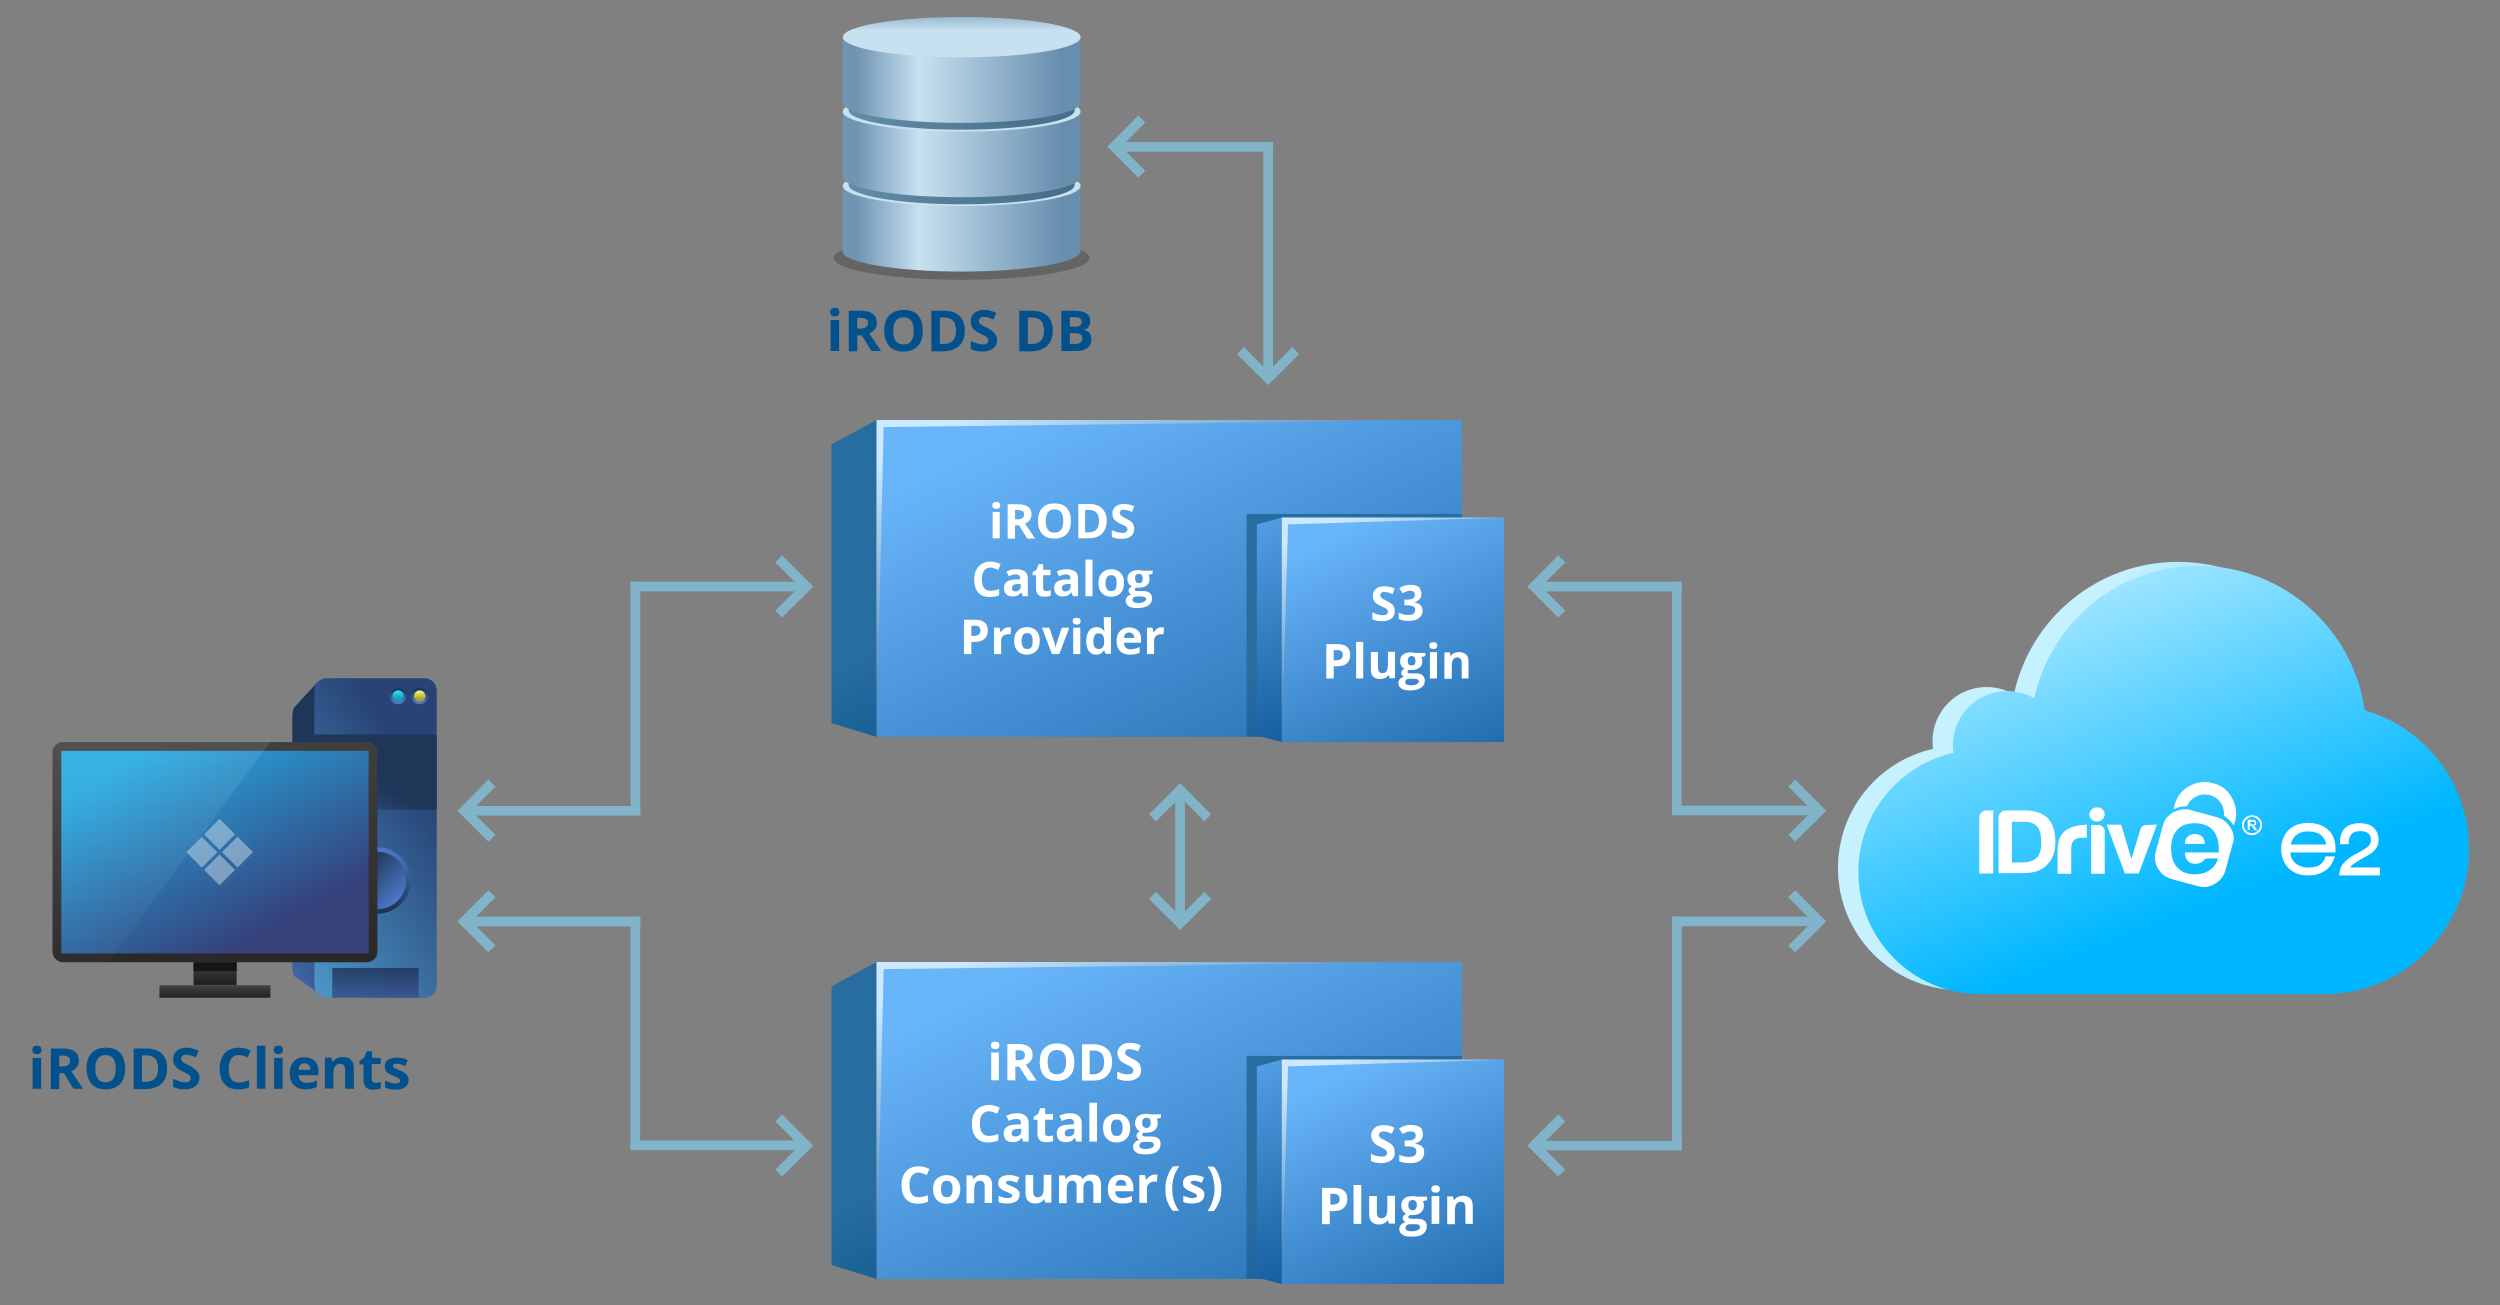<svg xmlns="http://www.w3.org/2000/svg" xmlns:xlink="http://www.w3.org/1999/xlink" width="881" height="460" xmlns:v="https://vecta.io/nano"><rect width="100%" height="100%" fill="#808080" stroke="none"/><ellipse cx="338.9" cy="90.9" rx="45.1" ry="7.7" opacity=".22"/><linearGradient id="A" gradientUnits="userSpaceOnUse" x1="302.027" y1="80.659" x2="374.275" y2="80.659"><stop offset="0" stop-color="#7095b3"/><stop offset=".304" stop-color="#c7e1f0"/><stop offset="1" stop-color="#688eae"/></linearGradient><path d="M296.9 65.5v23.1c0 3.9 18.8 7.1 41.9 7.1s41.9-3.2 41.9-7.1V65.5h-83.8z" fill="url(#A)"/><linearGradient id="B" gradientUnits="userSpaceOnUse" x1="338.859" y1="63.12" x2="338.859" y2="53.143"><stop offset="0" stop-color="#c7e1f0"/><stop offset="1" stop-color="#688eae"/></linearGradient><ellipse cx="338.9" cy="65.5" rx="41.9" ry="7.1" fill="url(#B)"/><linearGradient id="C" gradientUnits="userSpaceOnUse" x1="303.924" y1="57.619" x2="372.45" y2="57.619"><stop offset="0" stop-color="#638aa5"/><stop offset="1" stop-color="#476f89"/></linearGradient><path d="M299.1 43.3v21.9c0 3.7 17.8 6.8 39.8 6.8s39.8-3 39.8-6.8V43.3h-79.6z" fill="url(#C)"/><linearGradient id="D" gradientUnits="userSpaceOnUse" x1="302.027" y1="54.401" x2="374.275" y2="54.401"><stop offset="0" stop-color="#7095b3"/><stop offset=".304" stop-color="#c7e1f0"/><stop offset="1" stop-color="#688eae"/></linearGradient><path d="M296.9 39.3v23.1c0 3.9 18.8 7.1 41.9 7.1s41.9-3.2 41.9-7.1V39.3h-83.8z" fill="url(#D)"/><linearGradient id="E" gradientUnits="userSpaceOnUse" x1="338.859" y1="36.862" x2="338.859" y2="26.885"><stop offset="0" stop-color="#c7e1f0"/><stop offset="1" stop-color="#688eae"/></linearGradient><ellipse cx="338.9" cy="39.3" rx="41.9" ry="7.1" fill="url(#E)"/><linearGradient id="F" gradientUnits="userSpaceOnUse" x1="303.924" y1="31.361" x2="372.45" y2="31.361"><stop offset="0" stop-color="#638aa5"/><stop offset="1" stop-color="#476f89"/></linearGradient><path d="M299.1 17v21.9c0 3.7 17.8 6.8 39.8 6.8s39.8-3 39.8-6.8V17h-79.6z" fill="url(#F)"/><linearGradient id="G" gradientUnits="userSpaceOnUse" x1="302.027" y1="28.268" x2="374.275" y2="28.268"><stop offset="0" stop-color="#7095b3"/><stop offset=".304" stop-color="#c7e1f0"/><stop offset="1" stop-color="#688eae"/></linearGradient><path d="M296.9 13.1v23.1c0 3.9 18.8 7.1 41.9 7.1s41.9-3.2 41.9-7.1V13.1h-83.8z" fill="url(#G)"/><linearGradient id="H" gradientUnits="userSpaceOnUse" x1="338.859" y1="10.729" x2="338.859" y2=".752"><stop offset="0" stop-color="#c7e1f0"/><stop offset="1" stop-color="#688eae"/></linearGradient><ellipse cx="338.9" cy="13.1" rx="41.9" ry="7.1" fill="url(#H)"/><linearGradient id="I" gradientUnits="userSpaceOnUse" x1="380.86" y1="139.864" x2="483.14" y2="349.206"><stop offset="0" stop-color="#69b5f9"/><stop offset="1" stop-color="#054e91"/></linearGradient><path d="M308.9 148h206.3v111.7H308.9z" fill="url(#I)"/><linearGradient id="J" gradientUnits="userSpaceOnUse" x1="287.054" y1="172.886" x2="340.807" y2="282.904"><stop offset=".494" stop-color="#286da0"/><stop offset="1" stop-color="#024e87"/></linearGradient><path d="M308.9 259.7l-15.9-4.9v-98.2l15.9-8.6z" fill="url(#J)"/><linearGradient id="K" gradientUnits="userSpaceOnUse" x1="450.322" y1="165.167" x2="505.987" y2="279.1"><stop offset=".494" stop-color="#286da0"/><stop offset="1" stop-color="#024e87"/></linearGradient><path d="M439.3 181.1h75.9v78.5h-75.9z" fill="url(#K)"/><linearGradient id="L" gradientUnits="userSpaceOnUse" x1="473.6" y1="186.588" x2="530.105" y2="302.24"><stop offset="0" stop-color="#69b5f9"/><stop offset="1" stop-color="#054e91"/></linearGradient><path d="M451.7 182.4H530v79.1h-78.3z" fill="url(#L)"/><linearGradient id="M" gradientUnits="userSpaceOnUse" x1="420.843" y1="166.637" x2="471.933" y2="271.205"><stop offset="0" stop-color="#69b5f9"/><stop offset="1" stop-color="#054e91"/></linearGradient><path d="M451.7 261.5l-8.8-2.3v-74.4l8.8-2.4z" fill="url(#M)"/><linearGradient id="N" gradientUnits="userSpaceOnUse" x1="375.926" y1="129.363" x2="429.292" y2="238.59"><stop offset="0" stop-color="#cce9ff"/><stop offset="1" stop-color="#054e91"/></linearGradient><path d="M308.9 258.9V148h206.4l-203.9 2.5z" fill="url(#N)"/><linearGradient id="O" gradientUnits="userSpaceOnUse" x1="471.684" y1="182.665" x2="509.78" y2="260.639"><stop offset="0" stop-color="#cce9ff"/><stop offset="1" stop-color="#054e91"/></linearGradient><path d="M451.7 261.5v-79.1H530l-76.1 2.4z" fill="url(#O)"/><g fill="#fff"><path d="M349.7 178.1c0-.8.5-1.2 1.4-1.2s1.4.4 1.4 1.2c0 .4-.1.7-.3.9s-.6.3-1 .3c-1.1 0-1.5-.4-1.5-1.2zm2.6 11.6h-2.5v-9.3h2.5v9.3zm5.4-4.6v4.7h-2.6v-12.1h3.5c1.6 0 2.9.3 3.7.9s1.2 1.5 1.2 2.7c0 .7-.2 1.3-.6 1.9s-.9 1-1.7 1.3l3.6 5.3H362l-2.9-4.7h-1.4zm0-2.1h.8c.8 0 1.4-.1 1.8-.4s.6-.7.6-1.3-.2-1-.6-1.2-1-.4-1.8-.4h-.8v3.3zm19.7.6c0 2-.5 3.6-1.5 4.6s-2.4 1.6-4.3 1.6-3.3-.5-4.3-1.6-1.5-2.6-1.5-4.6.5-3.6 1.5-4.6c1-1.1 2.4-1.6 4.3-1.6s3.3.5 4.3 1.6 1.5 2.6 1.5 4.6zm-8.9 0c0 1.4.3 2.4.8 3.1s1.3 1 2.3 1c2.1 0 3.1-1.4 3.1-4.1s-1-4.1-3.1-4.1c-1 0-1.8.3-2.3 1-.5.8-.8 1.8-.8 3.1zm21.5-.1c0 2-.6 3.5-1.7 4.6s-2.8 1.6-4.9 1.6H380v-12.1h3.8c2 0 3.5.5 4.6 1.6s1.6 2.5 1.6 4.3zm-2.7.1c0-2.6-1.2-3.9-3.5-3.9h-1.4v7.9h1.1c2.6 0 3.8-1.3 3.8-4zm12.4 2.8c0 1.1-.4 2-1.2 2.6s-1.9.9-3.3.9c-1.3 0-2.4-.2-3.4-.7v-2.4c.8.4 1.5.6 2.1.8.6.1 1.1.2 1.6.2.6 0 1-.1 1.3-.3s.5-.5.5-1c0-.2-.1-.4-.2-.6s-.3-.4-.6-.5c-.3-.2-.8-.4-1.6-.8-.7-.3-1.3-.7-1.7-1s-.7-.7-.9-1.1-.3-.9-.3-1.5c0-1.1.4-1.9 1.1-2.5s1.7-.9 3-.9c.6 0 1.2.1 1.8.2s1.2.4 1.8.6l-.8 2c-.6-.3-1.2-.5-1.6-.6s-.8-.2-1.2-.2c-.5 0-.9.1-1.1.3s-.4.5-.4.9c0 .2.1.4.2.6s.3.3.5.5.8.4 1.6.9c1.1.5 1.9 1.1 2.3 1.6.2.5.5 1.2.5 2zM349 200c-1 0-1.7.4-2.2 1.1s-.8 1.7-.8 3c0 2.7 1 4.1 3 4.1.9 0 1.9-.2 3.1-.6v2.2c-1 .4-2.1.6-3.3.6-1.8 0-3.1-.5-4.1-1.6-.9-1.1-1.4-2.6-1.4-4.6 0-1.3.2-2.4.7-3.3s1.1-1.7 2-2.2 1.9-.8 3-.8c1.2 0 2.4.3 3.6.9l-.8 2.1-1.4-.6c-.5-.2-.9-.3-1.4-.3zm11.4 10.1l-.5-1.3h-.1c-.4.5-.9.9-1.3 1.1-.5.2-1 .3-1.8.3-.9 0-1.6-.3-2.1-.8s-.8-1.2-.8-2.2.3-1.7 1-2.2 1.7-.7 3.1-.8h1.6v-.4c0-.9-.5-1.4-1.4-1.4-.7 0-1.6.2-2.6.7l-.8-1.7c1.1-.6 2.3-.8 3.6-.8 1.2 0 2.2.3 2.9.8s1 1.4 1 2.5v6.2h-1.8zm-.7-4.3h-1c-.7 0-1.3.2-1.6.4s-.5.6-.5 1.1c0 .7.4 1.1 1.2 1.1.6 0 1.1-.2 1.4-.5.4-.3.5-.8.5-1.3v-.8zm9 2.5c.4 0 1-.1 1.6-.3v1.9c-.6.3-1.4.4-2.3.4-1 0-1.8-.3-2.2-.8-.5-.5-.7-1.3-.7-2.3v-4.5h-1.2v-1.1l1.4-.8.7-2h1.6v2h2.6v1.9h-2.6v4.5c0 .4.1.6.3.8s.5.3.8.3zm9.4 1.8l-.5-1.3h-.1c-.4.5-.9.9-1.3 1.1-.5.2-1 .3-1.8.3-.9 0-1.6-.3-2.1-.8s-.8-1.2-.8-2.2.3-1.7 1-2.2 1.7-.7 3.1-.8h1.6v-.4c0-.9-.5-1.4-1.4-1.4-.7 0-1.6.2-2.6.7l-.8-1.7c1.1-.6 2.3-.8 3.6-.8 1.2 0 2.2.3 2.9.8s1 1.4 1 2.5v6.2h-1.8zm-.8-4.3h-1c-.7 0-1.3.2-1.6.4s-.5.6-.5 1.1c0 .7.4 1.1 1.2 1.1.6 0 1.1-.2 1.4-.5.4-.3.5-.8.5-1.3v-.8zm7.7 4.3h-2.5v-12.9h2.5v12.9zm11.1-4.6c0 1.5-.4 2.7-1.2 3.5s-1.9 1.3-3.3 1.3c-.9 0-1.7-.2-2.4-.6s-1.2-1-1.6-1.7-.5-1.6-.5-2.6c0-1.5.4-2.7 1.2-3.5s1.9-1.3 3.3-1.3c.9 0 1.7.2 2.4.6s1.2.9 1.6 1.7.5 1.6.5 2.6zm-6.5 0c0 .9.2 1.6.5 2.1s.8.7 1.5.7 1.2-.2 1.5-.7.4-1.2.4-2.1-.1-1.6-.4-2.1-.8-.7-1.5-.7-1.2.2-1.5.7-.5 1.2-.5 2.1zm16.6-4.6v1.3l-1.5.4c.3.4.4.9.4 1.4 0 1-.3 1.8-1 2.3-.7.6-1.7.8-2.9.8h-.5-.4c-.3.2-.4.4-.4.7 0 .4.5.5 1.4.5h1.6c1 0 1.8.2 2.3.7.5.4.8 1.1.8 1.9 0 1.1-.5 1.9-1.4 2.5s-2.2.9-3.9.9c-1.3 0-2.3-.2-3-.7s-1-1.1-1-1.9c0-.6.2-1 .5-1.4s.9-.6 1.5-.8c-.3-.1-.5-.3-.7-.5-.2-.3-.3-.5-.3-.8 0-.4.1-.6.3-.9.2-.2.5-.5.9-.7-.5-.2-.9-.5-1.2-1s-.4-1-.4-1.6c0-1 .3-1.8 1-2.3s1.6-.8 2.8-.8c.3 0 .6 0 .9.1.4 0 .6.1.7.1h3.5zm-7.1 10.5c0 .3.2.6.5.8s.8.3 1.4.3c.9 0 1.6-.1 2.1-.4s.8-.6.8-1c0-.3-.2-.6-.5-.7s-.8-.2-1.4-.2h-1.3c-.5 0-.9.1-1.2.3-.3.3-.4.6-.4.9zm.9-7.5c0 .5.1.9.3 1.2s.6.4 1.1.4.8-.1 1-.4.3-.7.3-1.2c0-1.1-.5-1.7-1.4-1.7s-1.3.6-1.3 1.7zm-51.9 18.3c0 1.3-.4 2.3-1.2 3s-2 1-3.5 1h-1.1v4.3h-2.6v-12.1h3.9c1.5 0 2.6.3 3.4 1 .8.6 1.1 1.5 1.1 2.8zm-5.8 1.9h.8c.8 0 1.4-.2 1.8-.5s.6-.8.6-1.4-.2-1-.5-1.3-.8-.4-1.5-.4h-1.2v3.6zm13.1-3c.3 0 .6 0 .9.1l-.2 2.4c-.2-.1-.5-.1-.7-.1-.8 0-1.4.2-1.9.6s-.7 1-.7 1.7v4.7h-2.5v-9.3h1.9l.4 1.6h.1c.3-.5.7-.9 1.2-1.3.4-.3.9-.4 1.5-.4zm11 4.8c0 1.5-.4 2.7-1.2 3.5s-1.9 1.3-3.3 1.3c-.9 0-1.7-.2-2.4-.6s-1.2-1-1.6-1.7-.5-1.6-.5-2.6c0-1.5.4-2.7 1.2-3.5s1.9-1.3 3.3-1.3c.9 0 1.7.2 2.4.6s1.2.9 1.6 1.7.5 1.6.5 2.6zm-6.4 0c0 .9.2 1.6.5 2.1s.8.7 1.5.7 1.2-.2 1.5-.7.4-1.2.4-2.1-.1-1.6-.4-2.1-.8-.7-1.5-.7-1.2.2-1.5.7c-.4.5-.5 1.2-.5 2.1zm10.7 4.6l-3.5-9.3h2.6l1.8 5.3c.2.7.3 1.3.4 1.9h0c0-.5.2-1.2.4-1.9l1.8-5.3h2.6l-3.5 9.3h-2.6z"/><use xlink:href="#p"/><path d="M386.3 230.7c-1.1 0-1.9-.4-2.6-1.3-.6-.8-.9-2-.9-3.5s.3-2.7 1-3.6a3.17 3.17 0 0 1 2.6-1.3c1.2 0 2.1.5 2.7 1.4h.1l-.2-1.9v-3h2.5v12.9h-1.9l-.5-1.2h-.1c-.7 1-1.5 1.5-2.7 1.5zm.9-2c.6 0 1.1-.2 1.4-.6s.5-1 .5-1.9v-.3c0-1-.2-1.7-.5-2.1s-.8-.6-1.5-.6c-.6 0-1 .2-1.3.7s-.5 1.2-.5 2.1.2 1.6.5 2.1c.3.4.8.6 1.4.6zm11.1 2c-1.5 0-2.7-.4-3.5-1.2s-1.3-2-1.3-3.5c0-1.6.4-2.8 1.2-3.6s1.9-1.3 3.2-1.3 2.3.4 3.1 1.1 1.1 1.8 1.1 3.1v1.2h-6c0 .7.2 1.3.6 1.7s1 .6 1.7.6c.6 0 1.1-.1 1.6-.2s1-.3 1.6-.6v2c-.4.2-.9.4-1.4.5-.6.1-1.2.2-1.9.2zm-.4-7.8c-.5 0-1 .2-1.3.5s-.5.8-.5 1.4h3.6c0-.6-.2-1.1-.5-1.4s-.7-.5-1.3-.5zm11.4-1.8c.3 0 .6 0 .9.1l-.2 2.4c-.2-.1-.5-.1-.7-.1-.8 0-1.4.2-1.9.6s-.7 1-.7 1.7v4.7h-2.5v-9.3h1.9l.4 1.6h.1c.3-.5.7-.9 1.2-1.3.4-.3 1-.4 1.5-.4zm82.2-5.7c0 1.1-.4 2-1.2 2.6s-1.9.9-3.3.9c-1.3 0-2.4-.2-3.4-.7v-2.4c.8.4 1.5.6 2.1.8.6.1 1.1.2 1.6.2.6 0 1-.1 1.3-.3s.5-.5.5-1c0-.2-.1-.4-.2-.6s-.3-.4-.6-.5c-.3-.2-.8-.4-1.6-.8-.7-.3-1.3-.7-1.7-1s-.7-.7-.9-1.1-.3-.9-.3-1.5c0-1.1.4-1.9 1.1-2.5s1.7-.9 3-.9c.6 0 1.2.1 1.8.2s1.2.4 1.8.6l-.8 2c-.6-.3-1.2-.5-1.6-.6s-.8-.2-1.2-.2c-.5 0-.9.1-1.1.3s-.4.5-.4.9c0 .2.1.4.2.6s.3.3.5.5.8.4 1.6.9c1.1.5 1.9 1.1 2.3 1.6.3.5.5 1.2.5 2zm9.4-6.1c0 .8-.2 1.4-.7 1.9a3.99 3.99 0 0 1-1.9 1.1h0c1 .1 1.7.4 2.2.9s.8 1.1.8 1.9c0 1.2-.4 2.1-1.3 2.7-.8.7-2.1 1-3.6 1-1.3 0-2.5-.2-3.5-.7v-2.2l1.6.6c.6.2 1.1.2 1.7.2.8 0 1.5-.1 1.9-.4s.6-.8.6-1.4-.2-1-.7-1.2-1.2-.4-2.2-.4h-.9v-2h.9c.9 0 1.6-.1 2.1-.4.4-.2.7-.7.7-1.3 0-.9-.6-1.4-1.7-1.4-.4 0-.8.1-1.2.2s-.9.4-1.4.7l-1.2-1.8c1.1-.8 2.4-1.2 4-1.2 1.3 0 2.2.3 3 .8.4.8.8 1.5.8 2.4zm-25.1 21.5c0 1.3-.4 2.3-1.2 3s-2 1-3.5 1H470v4.3h-2.6V227h3.9c1.5 0 2.6.3 3.4 1 .7.6 1.1 1.5 1.1 2.8zm-5.8 1.9h.8c.8 0 1.4-.2 1.8-.5s.6-.8.6-1.4-.2-1-.5-1.3-.8-.4-1.5-.4H470v3.6zm10.4 6.4h-2.5v-12.9h2.5v12.9zm9.3 0l-.3-1.2h-.1c-.3.4-.7.8-1.2 1s-1.1.4-1.7.4c-1.1 0-1.9-.3-2.5-.9s-.8-1.4-.8-2.5v-6.1h2.5v5.4c0 .7.1 1.2.4 1.5.2.3.6.5 1.1.5.7 0 1.2-.2 1.5-.7s.5-1.3.5-2.4v-4.4h2.5v9.3h-1.9zm12.6-9.2v1.3l-1.5.4c.3.4.4.9.4 1.4 0 1-.3 1.8-1 2.3-.7.6-1.7.8-2.9.8h-.5-.4c-.3.2-.4.4-.4.7 0 .4.5.5 1.4.5h1.6c1 0 1.8.2 2.3.7.5.4.8 1.1.8 1.9 0 1.1-.5 1.9-1.4 2.5s-2.2.9-3.9.9c-1.3 0-2.3-.2-3-.7s-1-1.1-1-1.9c0-.6.2-1 .5-1.4s.9-.6 1.5-.8c-.3-.1-.5-.3-.7-.5-.2-.3-.3-.5-.3-.8 0-.4.1-.6.3-.9.2-.2.5-.5.9-.7-.5-.2-.9-.5-1.2-1s-.4-1-.4-1.6c0-1 .3-1.8 1-2.3s1.6-.8 2.8-.8c.3 0 .6 0 .9.1.4 0 .6.1.7.1h3.5zm-7.1 10.5c0 .3.2.6.5.8s.8.3 1.4.3c.9 0 1.6-.1 2.1-.4s.8-.6.8-1c0-.3-.2-.6-.5-.7s-.8-.2-1.4-.2h-1.3c-.5 0-.9.1-1.2.3-.3.3-.4.6-.4.9zm.9-7.5c0 .5.1.9.3 1.2s.6.4 1.1.4.8-.1 1-.4.3-.7.3-1.2c0-1.1-.5-1.7-1.4-1.7-.8 0-1.3.6-1.3 1.7z"/><use xlink:href="#p" x="125.7" y="8.6"/><path d="M517.6 239.1h-2.5v-5.4c0-.7-.1-1.2-.4-1.5-.2-.3-.6-.5-1.1-.5-.7 0-1.2.2-1.5.7s-.5 1.3-.5 2.4v4.4H509v-9.3h1.9l.3 1.2h.1c.3-.4.7-.8 1.2-1s1.1-.3 1.7-.3c1.1 0 1.9.3 2.5.9s.8 1.4.8 2.5v5.9z"/></g><linearGradient id="P" gradientUnits="userSpaceOnUse" x1="380.86" y1="330.864" x2="483.14" y2="540.206"><stop offset="0" stop-color="#69b5f9"/><stop offset="1" stop-color="#054e91"/></linearGradient><path d="M308.9 339h206.3v111.7H308.9z" fill="url(#P)"/><linearGradient id="Q" gradientUnits="userSpaceOnUse" x1="287.054" y1="363.886" x2="340.807" y2="473.904"><stop offset=".494" stop-color="#286da0"/><stop offset="1" stop-color="#024e87"/></linearGradient><path d="M308.9 450.7l-15.9-4.9v-98.2l15.9-8.6z" fill="url(#Q)"/><linearGradient id="R" gradientUnits="userSpaceOnUse" x1="450.322" y1="356.167" x2="505.987" y2="470.1"><stop offset=".494" stop-color="#286da0"/><stop offset="1" stop-color="#024e87"/></linearGradient><path d="M439.3 372.1h75.9v78.5h-75.9z" fill="url(#R)"/><linearGradient id="S" gradientUnits="userSpaceOnUse" x1="473.6" y1="377.588" x2="530.105" y2="493.24"><stop offset="0" stop-color="#69b5f9"/><stop offset="1" stop-color="#054e91"/></linearGradient><path d="M451.7 373.4H530v79.1h-78.3z" fill="url(#S)"/><linearGradient id="T" gradientUnits="userSpaceOnUse" x1="420.843" y1="357.637" x2="471.933" y2="462.205"><stop offset="0" stop-color="#69b5f9"/><stop offset="1" stop-color="#054e91"/></linearGradient><path d="M451.7 452.5l-8.8-2.3v-74.4l8.8-2.4z" fill="url(#T)"/><linearGradient id="U" gradientUnits="userSpaceOnUse" x1="375.926" y1="320.363" x2="429.292" y2="429.59"><stop offset="0" stop-color="#cce9ff"/><stop offset="1" stop-color="#054e91"/></linearGradient><path d="M308.9 449.9V339h206.4l-203.9 2.5z" fill="url(#U)"/><linearGradient id="V" gradientUnits="userSpaceOnUse" x1="471.684" y1="373.665" x2="509.78" y2="451.639"><stop offset="0" stop-color="#cce9ff"/><stop offset="1" stop-color="#054e91"/></linearGradient><path d="M451.7 452.5v-79.1H530l-76.1 2.4z" fill="url(#V)"/><g fill="#fff"><path d="M349.2 368.4c0-.9.5-1.3 1.5-1.3s1.5.4 1.5 1.3c0 .4-.1.7-.4 1s-.6.3-1.1.3c-1 0-1.5-.5-1.5-1.3zm2.8 12.3h-2.7v-9.8h2.7v9.8zm5.8-4.9v4.9H355v-12.8h3.7c1.7 0 3 .3 3.9 1s1.3 1.6 1.3 2.9c0 .8-.2 1.4-.6 2s-1 1-1.8 1.4l3.8 5.6h-3l-3.1-4.9h-1.4zm0-2.2h.9c.9 0 1.5-.1 1.9-.4s.6-.7.6-1.4c0-.6-.2-1-.6-1.3s-1.1-.4-1.9-.4h-.8v3.5zm20.8.7c0 2.1-.5 3.8-1.6 4.9s-2.6 1.7-4.5 1.7-3.5-.6-4.5-1.7-1.6-2.8-1.6-4.9.5-3.8 1.6-4.9 2.6-1.7 4.5-1.7 3.5.6 4.5 1.7 1.6 2.8 1.6 4.9zm-9.4 0c0 1.4.3 2.5.8 3.2s1.4 1.1 2.4 1.1c2.2 0 3.3-1.4 3.3-4.3s-1.1-4.3-3.2-4.3c-1.1 0-1.9.4-2.5 1.1s-.8 1.8-.8 3.2zm22.7-.1c0 2.1-.6 3.7-1.8 4.9s-2.9 1.7-5.2 1.7h-3.6V368h4c2.1 0 3.7.6 4.9 1.7s1.7 2.5 1.7 4.5zm-2.8.1c0-2.8-1.2-4.1-3.7-4.1H384v8.4h1.2c2.6-.1 3.9-1.5 3.9-4.3z"/><use xlink:href="#q"/><use xlink:href="#r"/><use xlink:href="#s"/><path d="M369.4 400.4c.5 0 1-.1 1.7-.3v2c-.7.3-1.5.4-2.5.4-1.1 0-1.9-.3-2.3-.8-.5-.5-.7-1.4-.7-2.4v-4.7h-1.3v-1.1l1.5-.9.8-2.1h1.7v2.1h2.8v2h-2.8v4.7c0 .4.1.7.3.8s.4.3.8.3z"/><use xlink:href="#s" x="18.7"/><path d="M386.6 402.3h-2.7v-13.7h2.7v13.7zm11.7-4.9c0 1.6-.4 2.9-1.3 3.8s-2 1.4-3.5 1.4c-.9 0-1.8-.2-2.5-.6s-1.3-1-1.7-1.8-.6-1.7-.6-2.7c0-1.6.4-2.9 1.3-3.7s2-1.3 3.5-1.3c.9 0 1.8.2 2.5.6s1.3 1 1.7 1.8.6 1.5.6 2.5zm-6.8 0c0 1 .2 1.7.5 2.2s.8.7 1.6.7c.7 0 1.2-.2 1.5-.7s.5-1.2.5-2.2-.2-1.7-.5-2.2-.8-.7-1.6-.7c-.7 0-1.2.2-1.5.7s-.5 1.2-.5 2.2zm17.6-4.9v1.4l-1.5.4c.3.4.4.9.4 1.5 0 1.1-.4 1.9-1.1 2.5s-1.8.9-3.1.9h-.5-.4c-.3.2-.4.4-.4.7 0 .4.5.6 1.5.6h1.7c1.1 0 1.9.2 2.5.7s.8 1.1.8 2c0 1.1-.5 2-1.4 2.7s-2.3.9-4.1.9c-1.4 0-2.4-.2-3.1-.7s-1.1-1.1-1.1-2c0-.6.2-1.1.6-1.5s.9-.7 1.6-.9c-.3-.1-.5-.3-.7-.6s-.3-.5-.3-.8c0-.4.1-.7.3-.9s.5-.5.9-.7c-.5-.2-.9-.6-1.2-1.1s-.5-1.1-.5-1.7c0-1.1.3-1.9 1-2.5s1.7-.9 3-.9c.3 0 .6 0 1 .1.4 0 .6.1.7.1h3.4zm-7.6 11.2c0 .4.2.7.5.9s.9.3 1.5.3c1 0 1.7-.1 2.3-.4s.8-.6.8-1.1c0-.4-.2-.6-.5-.8s-.8-.2-1.5-.2h-1.4c-.5 0-.9.1-1.2.3-.3.3-.5.6-.5 1zm1-8c0 .5.1 1 .4 1.3s.6.5 1.1.5.9-.2 1.1-.5.4-.7.4-1.3c0-1.2-.5-1.8-1.5-1.8s-1.5.6-1.5 1.8z"/><use xlink:href="#r" x="-24.8" y="21.6"/><path d="M338.4 419c0 1.6-.4 2.8-1.3 3.8s-2 1.4-3.5 1.4c-.9 0-1.8-.2-2.5-.6s-1.3-1-1.7-1.8-.6-1.7-.6-2.7c0-1.6.4-2.9 1.3-3.7s2-1.3 3.5-1.3c.9 0 1.8.2 2.5.6s1.3 1 1.7 1.8.6 1.5.6 2.5zm-6.8 0c0 1 .2 1.7.5 2.2s.8.7 1.6.7c.7 0 1.2-.2 1.5-.7s.5-1.2.5-2.2-.2-1.7-.5-2.2-.8-.7-1.6-.7c-.7 0-1.2.2-1.5.7s-.5 1.2-.5 2.2zm18.1 4.9H347v-5.7c0-.7-.1-1.2-.4-1.6s-.7-.5-1.2-.5c-.8 0-1.3.2-1.6.8s-.5 1.3-.5 2.5v4.6h-2.7v-9.8h2l.4 1.3h.1c.3-.5.7-.8 1.2-1.1s1.1-.4 1.8-.4c1.1 0 2 .3 2.6.9s.9 1.5.9 2.7v6.3z"/><use xlink:href="#t"/><path d="M368.4 423.9l-.4-1.3h-.1c-.3.5-.7.8-1.2 1.1s-1.1.4-1.8.4c-1.2 0-2-.3-2.6-.9s-.9-1.5-.9-2.7v-6.4h2.7v5.7c0 .7.1 1.2.4 1.6s.7.5 1.2.5c.8 0 1.3-.3 1.6-.8s.5-1.3.5-2.5V414h2.7v9.8h-2.1zm13.7 0h-2.7v-5.7c0-.7-.1-1.2-.4-1.6s-.6-.5-1.1-.5c-.7 0-1.2.3-1.5.8s-.5 1.3-.5 2.5v4.6h-2.7v-9.8h2l.4 1.3h.1c.3-.5.6-.8 1.1-1.1s1.1-.4 1.7-.4c1.5 0 2.5.5 3 1.4h.2c.3-.5.7-.8 1.2-1.1s1.1-.4 1.7-.4c1.1 0 2 .3 2.5.9s.9 1.5.9 2.7v6.4h-2.7v-5.7c0-.7-.1-1.2-.4-1.6s-.6-.5-1.1-.5c-.7 0-1.1.2-1.5.7s-.5 1.2-.5 2.2v4.9zm13.3.2c-1.6 0-2.8-.4-3.7-1.3s-1.3-2.1-1.3-3.7.4-2.9 1.2-3.8 2-1.3 3.4-1.3 2.5.4 3.2 1.2 1.2 1.9 1.2 3.3v1.3H393c0 .8.3 1.4.7 1.8s1 .6 1.8.6c.6 0 1.2-.1 1.7-.2s1.1-.3 1.7-.6v2.1c-.5.2-1 .4-1.5.5s-1.3.1-2 .1zm-.4-8.3c-.6 0-1 .2-1.3.5s-.5.9-.6 1.5h3.8c0-.7-.2-1.2-.5-1.5s-.8-.5-1.4-.5zm12-1.9c.4 0 .7 0 .9.1l-.2 2.5c-.2-.1-.5-.1-.8-.1-.9 0-1.5.2-2 .7s-.7 1.1-.7 1.8v5h-2.7v-9.8h2l.4 1.7h.1a3.04 3.04 0 0 1 1.2-1.3c.5-.3 1.2-.6 1.8-.6zm3.7 5.1c0-1.6.2-3 .7-4.4s1.1-2.5 2-3.6h2.2c-.8 1.1-1.5 2.4-1.9 3.7s-.6 2.7-.6 4.2c0 1.4.2 2.8.6 4.2s1 2.5 1.8 3.6h-2.2c-.9-1-1.5-2.2-2-3.5s-.6-2.7-.6-4.2z"/><use xlink:href="#t" x="65.1"/><path d="M430.4 419c0 1.5-.2 3-.7 4.3s-1.1 2.5-2 3.5h-2.2a12.16 12.16 0 0 0 1.8-3.6c.4-1.3.7-2.7.7-4.2 0-1.4-.2-2.8-.6-4.2s-1-2.6-1.9-3.7h2.2c.9 1 1.5 2.2 2 3.6s.7 2.8.7 4.3z"/><use xlink:href="#q" x="89.4" y="29"/><path d="M501.4 399.8c0 .8-.2 1.5-.7 2s-1.2.9-2 1.2v.1c1 .1 1.8.4 2.4.9s.8 1.2.8 2c0 1.2-.4 2.2-1.3 2.9s-2.2 1-3.8 1c-1.4 0-2.6-.2-3.7-.7v-2.3c.5.3 1 .5 1.6.6s1.2.2 1.8.2c.9 0 1.6-.2 2-.5s.6-.8.6-1.5c0-.6-.2-1-.7-1.3s-1.3-.4-2.4-.4h-1v-2.1h1c1 0 1.7-.1 2.2-.4s.7-.7.7-1.3c0-1-.6-1.5-1.8-1.5-.4 0-.9.1-1.3.2s-.9.4-1.5.7l-1.3-1.9c1.2-.8 2.6-1.3 4.2-1.3 1.3 0 2.4.3 3.2.8s1 1.6 1 2.6zm-26.6 22.7c0 1.4-.4 2.4-1.3 3.2s-2.1 1.1-3.7 1.1h-1.2v4.6h-2.7v-12.8h4.1c1.6 0 2.7.3 3.6 1 .8.6 1.2 1.6 1.2 2.9zm-6.1 2h.9c.8 0 1.5-.2 1.9-.5s.6-.8.6-1.4-.2-1.1-.5-1.4-.9-.5-1.6-.5h-1.2v3.8zm11 6.8H477v-13.7h2.7v13.7zm9.8 0l-.4-1.3h-.1c-.3.5-.7.8-1.2 1.1-.5.2-1.1.4-1.8.4-1.2 0-2-.3-2.6-.9s-.9-1.5-.9-2.7v-6.4h2.7v5.7c0 .7.1 1.2.4 1.6s.7.5 1.2.5c.8 0 1.3-.3 1.6-.8s.5-1.3.5-2.5v-4.6h2.7v9.8h-2.1zm13.4-9.8v1.4l-1.5.4c.3.4.4.9.4 1.5 0 1.1-.4 1.9-1.1 2.5s-1.8.9-3.1.9h-.5-.4c-.3.2-.4.4-.4.7 0 .4.5.6 1.5.6h1.7c1.1 0 1.9.2 2.5.7s.8 1.1.8 2c0 1.1-.5 2-1.4 2.7s-2.3.9-4.1.9c-1.4 0-2.4-.2-3.1-.7s-1.1-1.1-1.1-2c0-.6.2-1.1.6-1.5s.9-.7 1.6-.9c-.3-.1-.5-.3-.7-.6s-.3-.5-.3-.8c0-.4.1-.7.3-.9s.5-.5.9-.7c-.5-.2-.9-.6-1.2-1.1s-.5-1.1-.5-1.7c0-1.1.3-1.9 1-2.5s1.7-.9 3-.9c.3 0 .6 0 1 .1.4 0 .6.1.7.1h3.4zm-7.6 11.2c0 .4.2.7.5.9s.9.3 1.5.3c1 0 1.7-.1 2.3-.4s.8-.6.8-1.1c0-.4-.2-.6-.5-.8s-.8-.2-1.5-.2H497c-.5 0-.9.1-1.2.3-.3.3-.5.6-.5 1zm1-8c0 .5.1 1 .4 1.3s.6.5 1.1.5.9-.2 1.1-.5.4-.7.4-1.3c0-1.2-.5-1.8-1.5-1.8s-1.5.6-1.5 1.8zm8.1-5.7c0-.9.5-1.3 1.5-1.3s1.5.4 1.5 1.3c0 .4-.1.7-.4 1-.2.2-.6.3-1.1.3-1 0-1.5-.5-1.5-1.3zm2.8 12.3h-2.7v-9.8h2.7v9.8zm11.9 0h-2.7v-5.7c0-.7-.1-1.2-.4-1.6s-.7-.5-1.2-.5c-.8 0-1.3.3-1.6.8s-.5 1.3-.5 2.5v4.6H510v-9.8h2l.4 1.3h.1c.3-.5.7-.8 1.2-1.1.5-.2 1.1-.4 1.8-.4 1.1 0 2 .3 2.6.9s.9 1.5.9 2.7v6.3z"/></g><g fill="#02518c"><path d="M292.6 110c0-1 .5-1.5 1.6-1.5s1.6.5 1.6 1.5c0 .5-.1.8-.4 1.1s-.7.4-1.2.4c-1.1 0-1.6-.5-1.6-1.5zm3.1 13.7h-3v-10.9h3v10.9zm6.4-5.4v5.5h-3v-14.3h4.2c1.9 0 3.4.4 4.3 1.1s1.4 1.8 1.4 3.2c0 .8-.2 1.6-.7 2.2s-1.1 1.2-2 1.5l4.2 6.2h-3.4l-3.4-5.5h-1.6zm0-2.5h1c1 0 1.7-.2 2.1-.5s.7-.8.7-1.5-.2-1.2-.7-1.4-1.2-.4-2.2-.4h-.9v3.8zm23.1.8c0 2.4-.6 4.2-1.8 5.4s-2.9 1.9-5 1.9-3.9-.6-5-1.9-1.8-3.1-1.8-5.5.6-4.2 1.8-5.4 2.9-1.9 5.1-1.9 3.9.6 5 1.9 1.7 3.1 1.7 5.5zm-10.4 0c0 1.6.3 2.8.9 3.6s1.5 1.2 2.7 1.2c2.4 0 3.6-1.6 3.6-4.8s-1.2-4.8-3.6-4.8c-1.2 0-2.1.4-2.7 1.2s-.9 2-.9 3.6z"/><use xlink:href="#u"/><path d="M351.4 119.8c0 1.3-.5 2.3-1.4 3s-2.2 1.1-3.9 1.1c-1.5 0-2.9-.3-4-.9v-2.8l2.4.9c.6.2 1.3.3 1.8.3.7 0 1.2-.1 1.5-.4s.5-.6.5-1.1c0-.3-.1-.5-.2-.7s-.4-.4-.7-.6-.9-.5-1.9-1c-.9-.4-1.5-.8-2-1.2s-.8-.8-1-1.3-.4-1.1-.4-1.8c0-1.3.4-2.3 1.3-3s2-1.1 3.5-1.1c.7 0 1.5.1 2.1.3l2.1.7-1 2.4-1.9-.7c-.5-.2-1-.2-1.5-.2-.6 0-1 .1-1.3.4s-.5.6-.5 1c0 .3.1.5.2.7s.3.4.6.6.9.5 1.9 1c1.3.6 2.2 1.3 2.7 1.9s1.1 1.5 1.1 2.5z"/><use xlink:href="#u" x="31"/><path d="M374 109.5h4.4c2 0 3.5.3 4.4.9s1.4 1.5 1.4 2.7c0 .9-.2 1.6-.6 2.1s-.9.9-1.6 1v.1c.9.2 1.6.6 2 1.1s.6 1.3.6 2.2c0 1.3-.5 2.3-1.4 3s-2.2 1.1-3.8 1.1H374v-14.2zm3 5.6h1.8c.8 0 1.4-.1 1.8-.4s.6-.7.6-1.3c0-.5-.2-.9-.6-1.2s-1-.4-1.9-.4H377v3.3zm0 2.4v3.7h2c.8 0 1.4-.2 1.8-.5s.6-.8.6-1.5c0-1.2-.8-1.8-2.5-1.8H377z"/></g><linearGradient id="W" gradientUnits="userSpaceOnUse" x1="73.302" y1="319.974" x2="112.276" y2="294.748"><stop offset="0" stop-color="#4b76c4"/><stop offset="1" stop-color="#203659"/></linearGradient><path d="M113.3 241.6v101.5c-1.1 5.7-1.5 7-1.9 6.3l-7.1-5c-.6-.3-1-.9-1.1-1.5a17.19 17.19 0 0 1-.2-2.6v-86.6c0-1.9.2-3.8.6-4.3l7.8-8.5c.6-.8 1.9-.4 1.9.7z" fill="url(#W)"/><linearGradient id="X" gradientUnits="userSpaceOnUse" x1="94.733" y1="319.638" x2="152.156" y2="282.47"><stop offset="0" stop-color="#4b93c4"/><stop offset="1" stop-color="#284477"/></linearGradient><path d="M153.9 243.3v104c0 2.4-1.9 4.3-4.3 4.3h-34.5c-2.4 0-4.3-1.9-4.3-4.3v-104c0-2.4 1.9-4.3 4.3-4.3h34.5c2.3 0 4.3 1.9 4.3 4.3z" fill="url(#X)"/><linearGradient id="Y" gradientUnits="userSpaceOnUse" x1="131.283" y1="363.435" x2="132.849" y2="337.507"><stop offset="0" stop-color="#4b76c4"/><stop offset="1" stop-color="#203659"/></linearGradient><path d="M147.5 341.1v10.5h-30.4v-10.5z" fill="url(#Y)"/><linearGradient id="Z" gradientUnits="userSpaceOnUse" x1="111.991" y1="306.902" x2="130.558" y2="275.038"><stop offset="0" stop-color="#4b76c4"/><stop offset="1" stop-color="#203659"/></linearGradient><path d="M153.9 258.8v26.5h-43.2v-26.5z" fill="url(#Z)"/><linearGradient id="a" gradientUnits="userSpaceOnUse" x1="147.857" y1="247.34" x2="147.857" y2="243.232"><stop offset="0" stop-color="#4b76c4"/><stop offset="1" stop-color="#203659"/></linearGradient><circle cx="147.9" cy="245.3" r="2.9" fill="url(#a)"/><linearGradient id="b" gradientUnits="userSpaceOnUse" x1="147.855" y1="243.857" x2="147.859" y2="246.719"><stop offset="0" stop-color="#e5ef84"/><stop offset=".18" stop-color="#d8dd6d"/><stop offset=".54" stop-color="#c2bc45"/><stop offset=".826" stop-color="#b4a82c"/><stop offset="1" stop-color="#afa123"/></linearGradient><circle cx="147.9" cy="245.3" r="2" fill="url(#b)"/><linearGradient id="c" gradientUnits="userSpaceOnUse" x1="140.285" y1="247.34" x2="140.285" y2="243.232"><stop offset="0" stop-color="#4b76c4"/><stop offset="1" stop-color="#203659"/></linearGradient><circle cx="140.3" cy="245.3" r="2.9" fill="url(#c)"/><linearGradient id="d" gradientUnits="userSpaceOnUse" x1="140.283" y1="243.857" x2="140.287" y2="246.719"><stop offset="0" stop-color="#1adfff"/><stop offset=".071" stop-color="#1bd8f7"/><stop offset=".479" stop-color="#1eb3cf"/><stop offset=".803" stop-color="#209cb6"/><stop offset="1" stop-color="#2193ad"/></linearGradient><circle cx="140.3" cy="245.3" r="2" fill="url(#d)"/><linearGradient id="e" gradientUnits="userSpaceOnUse" x1="134.281" y1="299.239" x2="131.951" y2="319.173"><stop offset="0" stop-color="#4b76c4"/><stop offset="1" stop-color="#203659"/></linearGradient><circle cx="133" cy="310.3" r="11.7" fill="url(#e)"/><linearGradient id="f" gradientUnits="userSpaceOnUse" x1="139.735" y1="317.024" x2="127.581" y2="304.87"><stop offset="0" stop-color="#4b76c4"/><stop offset="1" stop-color="#203659"/></linearGradient><circle cx="133" cy="310.3" r="10.1" fill="url(#f)"/><linearGradient id="g" gradientUnits="userSpaceOnUse" x1="75.763" y1="367.103" x2="75.763" y2="245.73"><stop offset="0" stop-color="#231f20"/><stop offset="1" stop-color="#444"/></linearGradient><path d="M129.3 339.1H22.2a3.76 3.76 0 0 1-3.7-3.7v-70.2a3.76 3.76 0 0 1 3.7-3.7h107.1a3.76 3.76 0 0 1 3.7 3.7v70.2a3.76 3.76 0 0 1-3.7 3.7z" fill="url(#g)"/><linearGradient id="h" gradientUnits="userSpaceOnUse" x1="91.019" y1="329.036" x2="56.274" y2="263.498"><stop offset="0" stop-color="#35427c"/><stop offset="1" stop-color="#26a9e0"/></linearGradient><path d="M21.6 264.6h108.3V336H21.6z" fill="url(#h)"/><linearGradient id="i" gradientUnits="userSpaceOnUse" x1="56.919" y1="367.103" x2="56.919" y2="245.73"><stop offset="0" stop-color="#fff" stop-opacity="0"/><stop offset="1" stop-color="#fff" stop-opacity=".1"/></linearGradient><path d="M38.1 339.1H18.5v-73.6c0-2.2 1.8-4.1 4.1-4.1h72.7l-57.2 77.7z" fill="url(#i)"/><linearGradient id="j" gradientUnits="userSpaceOnUse" x1="75.781" y1="346.53" x2="75.781" y2="338.409"><stop offset="0" stop-color="#231f20"/><stop offset="1" stop-color="#444"/></linearGradient><path d="M68.2 339.1h15.2v8.1H68.2z" fill="url(#j)"/><linearGradient id="k" gradientUnits="userSpaceOnUse" x1="75.781" y1="351.628" x2="75.781" y2="347.197"><stop offset="0" stop-color="#231f20"/><stop offset="1" stop-color="#444"/></linearGradient><path d="M56.2 347.2h39.1v4.4H56.2z" fill="url(#k)"/><linearGradient id="l" gradientUnits="userSpaceOnUse" x1="75.781" y1="341.879" x2="75.781" y2="357.049"><stop offset="0" stop-color="#161414"/><stop offset="1" stop-color="#444"/></linearGradient><path d="M68.2 339.1h15.2v3.1H68.2z" fill="url(#l)"/><g opacity=".38" fill="#fff"><path d="M77.38 288.579l5.445 5.445-5.445 5.445-5.445-5.445zm6.305 6.257l5.445 5.445-5.445 5.445-5.445-5.445zm-12.551.074l5.445 5.445-5.445 5.445-5.445-5.445zm6.235 6.186l5.445 5.445-5.445 5.445-5.445-5.445z"/></g><g fill="#02518c"><use xlink:href="#v"/><path d="M20.9 378.3v5.5h-3v-14.3h4.2c1.9 0 3.4.4 4.3 1.1s1.4 1.8 1.4 3.2c0 .8-.2 1.6-.7 2.2s-1.1 1.2-2 1.5l4.2 6.2h-3.4l-3.4-5.5h-1.6zm0-2.5h1c1 0 1.7-.2 2.1-.5.5-.3.7-.8.7-1.5s-.2-1.2-.7-1.4c-.5-.3-1.2-.4-2.2-.4h-.9v3.8zm23.2.8c0 2.4-.6 4.2-1.8 5.4s-2.9 1.9-5 1.9-3.9-.6-5-1.9-1.8-3.1-1.8-5.5.6-4.2 1.8-5.4c1.2-1.3 2.9-1.9 5.1-1.9s3.9.6 5 1.9 1.7 3.1 1.7 5.5zm-10.5 0c0 1.6.3 2.8.9 3.6s1.5 1.2 2.7 1.2c2.4 0 3.6-1.6 3.6-4.8s-1.2-4.8-3.6-4.8c-1.2 0-2.1.4-2.7 1.2s-.9 2-.9 3.6zm25.3-.1c0 2.3-.7 4.2-2 5.4s-3.3 1.9-5.8 1.9h-4v-14.3h4.5c2.3 0 4.1.6 5.4 1.8s1.9 3 1.9 5.2zm-3.2 0c0-3.1-1.4-4.6-4.1-4.6H50v9.3h1.3c3 0 4.4-1.5 4.4-4.7zm14.6 3.3c0 1.3-.5 2.3-1.4 3s-2.2 1.1-3.9 1.1c-1.5 0-2.9-.3-4-.9v-2.8l2.4.9c.6.2 1.3.3 1.8.3.7 0 1.2-.1 1.5-.4s.5-.6.5-1.1c0-.3-.1-.5-.2-.7-.2-.2-.4-.4-.7-.6s-.9-.5-1.9-1c-.9-.4-1.5-.8-2-1.2-.4-.4-.8-.8-1-1.3-.3-.5-.4-1.1-.4-1.8 0-1.3.4-2.3 1.3-3s2-1.1 3.5-1.1c.7 0 1.5.1 2.1.3l2.1.7-1 2.4-1.9-.7c-.5-.1-1-.2-1.5-.2-.6 0-1 .1-1.3.4s-.5.6-.5 1c0 .3.1.5.2.7s.3.4.6.6.9.5 1.9 1c1.3.6 2.2 1.3 2.7 1.9.8.8 1.1 1.5 1.1 2.5zm13.8-8c-1.1 0-2 .4-2.6 1.3s-.9 2-.9 3.6c0 3.2 1.2 4.8 3.6 4.8 1 0 2.2-.3 3.6-.8v2.5c-1.2.5-2.5.7-3.9.7-2.1 0-3.7-.6-4.8-1.9s-1.7-3.1-1.7-5.4c0-1.5.3-2.8.8-3.9s1.3-2 2.3-2.6 2.2-.9 3.6-.9 2.8.3 4.2 1l-1 2.5c-.5-.3-1.1-.5-1.6-.7-.5-.1-1.1-.2-1.6-.2zm9.4 11.9h-3v-15.2h3v15.2z"/><use xlink:href="#v" x="85.1"/><path d="M107.7 383.9c-1.8 0-3.1-.5-4.1-1.5s-1.5-2.3-1.5-4.1.5-3.2 1.4-4.2 2.2-1.5 3.8-1.5c1.5 0 2.7.4 3.6 1.3s1.3 2.1 1.3 3.6v1.4h-7c0 .8.3 1.5.8 2s1.1.7 2 .7c.7 0 1.3-.1 1.9-.2s1.2-.4 1.8-.7v2.3c-.5.3-1.1.5-1.7.6s-1.5.3-2.3.3zm-.4-9.2c-.6 0-1.1.2-1.5.6s-.6 1-.6 1.7h4.2c0-.7-.2-1.3-.6-1.7s-.9-.6-1.5-.6zm17.3 9h-3v-6.4c0-.8-.1-1.4-.4-1.8s-.7-.6-1.3-.6c-.8 0-1.4.3-1.8.8s-.6 1.5-.6 2.8v5.1h-3v-10.9h2.3l.4 1.4h.2c.3-.5.8-.9 1.4-1.2s1.2-.4 2-.4c1.3 0 2.2.3 2.9 1s1 1.7 1 3v7.2zm7.7-2.1c.5 0 1.1-.1 1.9-.3v2.2c-.7.3-1.7.5-2.7.5-1.2 0-2.1-.3-2.6-.9s-.8-1.5-.8-2.7v-5.3h-1.4v-1.3l1.6-1 .9-2.3h1.9v2.3h3.1v2.2H131v5.3c0 .4.1.7.4.9.2.3.5.4.9.4zm11.7-1.1c0 1.1-.4 2-1.2 2.6s-1.9.9-3.5.9c-.8 0-1.5-.1-2-.2a9.83 9.83 0 0 1-1.6-.5v-2.5c.6.3 1.2.5 1.9.7s1.3.3 1.8.3c1.1 0 1.6-.3 1.6-.9 0-.2-.1-.4-.2-.6s-.4-.3-.7-.5-.8-.4-1.4-.6l-1.9-1c-.4-.3-.7-.6-.9-1s-.3-.9-.3-1.4c0-1 .4-1.7 1.1-2.3.8-.5 1.8-.8 3.2-.8a8.49 8.49 0 0 1 3.8.9l-.9 2.1-1.5-.6c-.5-.2-1-.2-1.5-.2-.9 0-1.3.2-1.3.7 0 .3.1.5.4.7s.9.5 1.9.9c.9.3 1.5.7 1.9 1s.7.6.9 1 .4.8.4 1.3z"/></g><linearGradient id="m" gradientUnits="userSpaceOnUse" x1="711.639" y1="261.546" x2="877.316" y2="361.796"><stop offset="0" stop-color="#c6f1ff"/><stop offset="1" stop-color="#00b7ff"/></linearGradient><path d="M826.1 248.9c-4-28.8-28.7-50.9-58.6-50.9-28.4 0-52.1 20-57.8 46.7-2.8-1.6-6.1-2.6-9.6-2.6-10.6 0-19.1 8.6-19.1 19.1 0 .9.1 1.8.2 2.7-19.2 4.3-33.5 21.5-33.5 42 0 23.6 18.9 42.7 42.4 43h0 121.8c28.2 0 51.1-22.9 51.1-51.1 0-23.1-15.6-42.8-36.9-48.9z" fill="url(#m)"/><linearGradient id="n" gradientUnits="userSpaceOnUse" x1="715.533" y1="184.8" x2="787.24" y2="364.68"><stop offset="0" stop-color="#c6f1ff"/><stop offset=".756" stop-color="#00b7ff"/></linearGradient><path d="M833.3 250.3c-4-28.8-28.7-50.9-58.6-50.9-28.4 0-52.1 20-57.8 46.7-2.8-1.6-6.1-2.6-9.6-2.6-10.6 0-19.1 8.6-19.1 19.1 0 .9.1 1.8.2 2.7-19.2 4.3-33.5 21.5-33.5 42 0 23.6 18.9 42.7 42.4 43h0H819c28.2 0 51.1-22.9 51.1-51.1 0-23.2-15.6-42.8-36.8-48.9z" fill="url(#n)"/><g fill="#fff"><path d="M819.9 292c-1.9-1.5-4.4-2-6.5-2-3.1 0-5.5 1-7.2 2.8-1.5 1.7-2.3 4-2.3 6.4 0 2.1.6 4.4 2.1 6.2s3.9 3.1 7.3 3.1c2.8 0 5-.8 6.4-1.9 1.5-1.1 2.4-2.7 2.9-4.2l.2-.6h-.6-2.7l-.1.3a5.34 5.34 0 0 1-1.9 2.7c-1 .6-2.3.9-4.2.9-2 0-3.5-.7-4.6-1.7-1-1-1.5-2.2-1.6-3.6H823v-.5c.2-3.9-1.1-6.5-3.1-7.9zm-.1 5.6h-12.5c.3-1.6 1.1-2.8 2.2-3.5 1.1-.9 2.7-1.1 4.1-1.1 1.5 0 3 .4 4.1 1.1.9.7 1.7 1.8 2.1 3.5zm18.8 8.1h-.5-10c.3-.3.6-.7 1.1-1.1 1-.7 2.4-1.6 4.6-2.8h0 0c1.2-.7 2.3-1.3 3.1-2.3.9-1 1.3-2.1 1.3-3.7 0-1.3-.5-2.9-1.5-3.9-1-1.1-2.8-1.8-5.1-1.8s-4 .6-5.2 1.7-1.8 2.9-1.8 5v.2.5h3.1v-.6h0 0c0-1 .2-1.9.8-2.7s1.4-1.3 3.3-1.3c1.3 0 2.2.3 2.8.8s.9 1.1.9 2.3c0 1-.3 1.6-1 2.3-.8.7-2 1.4-3.8 2.4h0c-2.7 1.3-4.1 2.7-5.1 3.8-.9 1.2-1.1 2.4-1.2 3.3h0v.2l-.1.5h14.4v-2.8zm-44-14.4c-.1-.1-.2-.2-.4-.3.3-.1.6-.2.7-.3.2-.2.2-.4.2-.7 0-.2-.1-.4-.2-.6s-.3-.3-.4-.4c-.2-.1-.5-.1-.9-.1h-.1-1.4v3.6h.7V291h.2c.2 0 .3 0 .4.1.1 0 .1.1.2.1.1.1.2.3.4.6l.6.8h.9l-.5-.7c-.1-.3-.3-.5-.4-.6zm-.9-.8h-.2-.5v-.9h.6.2.4c.1 0 .2.1.3.2s.1.2.1.3 0 .2-.1.3c0 .1-.1.1-.2.2-.3-.1-.4-.1-.6-.1z"/><path d="M796.1 288.3c-.7-.7-1.5-1-2.5-1s-1.8.4-2.5 1c-.7.7-1 1.5-1 2.5s.4 1.8 1 2.5c.7.7 1.5 1 2.5 1s1.8-.4 2.5-1c.7-.7 1-1.5 1-2.5.1-1-.3-1.8-1-2.5zm-.5 4.5c-.5.5-1.2.8-2 .8s-1.5-.3-2-.8-.9-1.2-.9-2 .3-1.5.9-2c.5-.5 1.2-.9 2-.9s1.5.3 2 .9c.5.5.9 1.2.9 2 0 .7-.4 1.5-.9 2zm-97.4-6.4c-.5.4-.7 1-.7 1.6v19.8h4.9v-22.2H700c-.7 0-1.3.3-1.8.8zm15.4-.8h-6.8a2.19 2.19 0 0 0-1.7.7c-.5.5-.8 1-.8 1.6v19.8h7.9c2.2 0 3.9-.2 5-.5s2.2-.9 3.2-1.5c1.1-.9 2.1-2.1 2.9-3.7.7-1.6 1-3.3 1-5.3 0-3.7-.9-6.5-2.7-8.4-1.8-1.7-4.5-2.7-8-2.7zm4.2 16.6c-1 1.1-2.7 1.7-5 1.7H709v-14.3h4.5c2 0 3.4.6 4.4 1.7s1.4 3 1.4 5.5c.1 2.6-.5 4.4-1.5 5.4zm16.9-11.5c-1.2 0-2.4.2-3.6.5-1.1.3-2.2.8-3.1 1.4-1 .7-1.6 1.6-2.2 2.8-.4 1.1-.7 2.5-.7 4.2v8.3h4.8V299c0-1.3.3-2.2 1-2.9.7-.6 1.6-.9 3-.9h1.5v-4.6h-.4-.3zm4.7 0h-2.5v17.2h4.8v-15c0-.6-.2-1.1-.7-1.5-.5-.5-1-.7-1.6-.7zm17.1 0c-1 0-1.8.5-2.2 1.5l-3.2 10.5-3.6-12.1h-5.1l6.4 17.2h4.9l6.4-17.2-3.6.1h0z"/><path d="M739 284.5c-1.4 0-2.7 1.1-2.7 2.5 0 1.3 1.1 2.5 2.7 2.5 1.4 0 2.7-1.1 2.7-2.5 0-1.5-1.2-2.5-2.7-2.5z"/><path d="M786.5 281.1c-1.5-2.7-3.7-4.4-6.7-5.1-3-.8-5.7-.4-8.4 1.1s-4.4 3.8-5.1 6.8l-.3 1.3c1.5-.8 3.1-1.1 4.7-1.1.6-1.3 1.5-2.5 2.9-3.2 1.6-1 3.3-1.1 5.2-.7 1.7.5 3.1 1.5 4 3.1.8 1.3 1 2.8.9 4.2 1.2.7 2.4 1.8 3.4 3.4.2-.5.4-.9.5-1.3.8-3 .4-5.8-1.1-8.5zm-13 12.8c-1 0-1.8.3-2.5.9s-1 1.4-1 2.6h7c-.1-1.1-.4-2-1-2.6a3.77 3.77 0 0 0-2.5-.9zm12.9-1.6c-.1-.2-.2-.3-.3-.5s-.2-.4-.3-.5c-.7-1-1.5-1.8-2.5-2.4-.6-.4-1.2-.7-2-.9l-9.2-2.5c-.7-.2-1.4-.3-2.1-.3-1.3 0-2.7.4-4 1a.76.76 0 0 1-.4.2c-.6.4-1.1.9-1.6 1.3-.9.9-1.4 2-1.8 3.2l-2.5 9.2c-.6 2.1-.3 4.1.8 6s2.8 3.1 4.9 3.7l9.2 2.5c2.1.6 4.1.3 6-.9 1.9-1.1 3.1-2.7 3.7-4.9l2.5-9.2c.6-1.4.5-3.2-.4-5zm-4.5 7.3v.3c0 .2 0 .4-.1.5H770c0 1.3.4 2.3 1 3s1.5 1 2.7 1c.8 0 1.4-.2 2-.5a.76.76 0 0 0 .4-.2l.4-.4c0-.1.2-.3.5-.5s.8-.3 1.2-.3h3.4c-.5 1.8-1.4 3.1-2.9 4.1-1.4 1-3.1 1.5-5.3 1.5-2.6 0-4.6-.8-6.1-2.4-1.4-1.5-2.2-3.7-2.2-6.7 0-2.8.7-4.9 2.1-6.5s3.5-2.4 6.1-2.4c2.8 0 4.9.8 6.4 2.3 1.4 1.6 2.2 3.8 2.2 6.7v.5z" fill-rule="evenodd"/></g><g fill="#81b3c9"><path d="M417.559 279.489v43.7h-3.4v-43.7z"/><path d="M418.3 325.3h0l8.5-8.5-2.4-2.5-8.5 8.6-8.5-8.6-2.5 2.5 8.6 8.5 2.4 2.4zm-4.8-46.9h0l-8.6 8.6 2.5 2.4 8.5-8.5 8.5 8.5 2.4-2.4-8.5-8.6-2.4-2.4zm35.097-228.373v81.2h-3.4v-81.2z"/><path d="M449.3 133.3h0l8.5-8.5-2.4-2.5-8.5 8.6-8.5-8.6-2.5 2.5 8.6 8.5 2.4 2.4z"/><use xlink:href="#w"/><path d="M448.641 53.435h-55v-3.4h55zM225.597 323.027v81.2h-3.4v-81.2z"/><use xlink:href="#w" x="-229" y="273"/><path d="M225.641 326.435h-61v-3.4h61zM284.2 401.3h0l-8.6-8.6-2.4 2.5 8.5 8.5-8.5 8.5 2.4 2.4 8.6-8.5 2.4-2.4z"/><path d="M222.2 401.9h61v3.4h-61zm3.423-196.9v81.2h-3.4V205zm58.577 4.1h0l-8.6 8.5-2.4-2.4 8.5-8.5-8.5-8.5 2.4-2.5 8.6 8.6 2.4 2.4z"/><path d="M222.2 205h61v3.4h-61zm-58.6 78.3h0l8.5-8.6 2.5 2.5-8.5 8.5 8.5 8.5-2.5 2.4-8.5-8.5-2.4-2.4z"/><path d="M225.641 287.429h-61v-3.4h61zM592.623 323v81.2h-3.4V323zm48.577 4.1h0l-8.6 8.5-2.4-2.4 8.5-8.5-8.5-8.5 2.4-2.5 8.6 8.6 2.4 2.4z"/><path d="M589.2 323h51v3.4h-51zm-48.6 78.3h0l8.5-8.6 2.5 2.5-8.5 8.5 8.5 8.5-2.5 2.4-8.5-8.5-2.4-2.4z"/><path d="M592.641 405.429h-51v-3.4h51zm-.044-200.402v81.2h-3.4v-81.2z"/><use xlink:href="#w" x="148" y="155"/><path d="M592.641 208.435h-51v-3.4h51zM641.2 283.3h0l-8.6-8.6-2.4 2.5 8.5 8.5-8.5 8.5 2.4 2.4 8.6-8.5 2.4-2.4z"/><path d="M589.2 283.9h51v3.4h-51z"/></g><defs ><path id="p" d="M378 218.9c0-.8.5-1.2 1.4-1.2s1.4.4 1.4 1.2c0 .4-.1.7-.3.9s-.6.3-1 .3c-1 0-1.5-.4-1.5-1.2zm2.7 11.6h-2.5v-9.3h2.5v9.3z"/><path id="q" d="M402.1 377.2c0 1.2-.4 2.1-1.3 2.7s-2 1-3.5 1c-1.4 0-2.6-.3-3.6-.8v-2.5c.9.4 1.6.7 2.2.8s1.1.2 1.6.2c.6 0 1.1-.1 1.4-.3s.5-.6.5-1c0-.3-.1-.5-.2-.7s-.3-.4-.6-.6-.8-.5-1.7-.9c-.8-.4-1.4-.7-1.8-1.1s-.7-.7-.9-1.2-.4-1-.4-1.6c0-1.1.4-2 1.2-2.7s1.8-1 3.2-1c.7 0 1.3.1 1.9.2s1.2.4 1.9.7l-.9 2.1c-.7-.3-1.3-.5-1.7-.6s-.9-.2-1.3-.2c-.5 0-.9.1-1.2.4s-.4.6-.4.9c0 .2.1.5.2.6s.3.4.5.5.8.5 1.7.9c1.2.6 2 1.1 2.5 1.7s.7 1.6.7 2.5z"/><path id="r" d="M348.5 391.6c-1 0-1.8.4-2.4 1.2s-.8 1.8-.8 3.2c0 2.9 1.1 4.3 3.2 4.3.9 0 2-.2 3.3-.7v2.3c-1.1.4-2.2.7-3.5.7-1.9 0-3.3-.6-4.3-1.7s-1.5-2.8-1.5-4.9c0-1.3.2-2.5.7-3.5s1.2-1.8 2.1-2.3 2-.8 3.2-.8 2.5.3 3.8.9l-.9 2.2-1.5-.6c-.5-.2-.9-.3-1.4-.3z"/><path id="s" d="M360.6 402.3l-.5-1.3h-.1c-.5.6-.9 1-1.4 1.2s-1.1.3-1.9.3c-.9 0-1.7-.3-2.2-.8s-.8-1.3-.8-2.3.4-1.8 1.1-2.3 1.8-.8 3.3-.8l1.7-.1v-.4c0-1-.5-1.5-1.5-1.5-.8 0-1.7.2-2.8.7l-.9-1.8c1.1-.6 2.4-.9 3.8-.9 1.3 0 2.3.3 3 .9s1.1 1.4 1.1 2.6v6.5h-1.9zm-.8-4.5h-1c-.8 0-1.4.2-1.7.4s-.6.7-.6 1.2c0 .8.4 1.1 1.3 1.1.6 0 1.1-.2 1.5-.5s.6-.8.6-1.4v-.8z"/><path id="t" d="M359.3 421c0 1-.4 1.8-1.1 2.3s-1.7.8-3.1.8c-.7 0-1.3 0-1.8-.1s-1-.2-1.4-.4v-2.2l1.7.6c.6.2 1.2.2 1.6.2 1 0 1.5-.3 1.5-.8 0-.2-.1-.4-.2-.5s-.4-.3-.7-.4-.7-.4-1.3-.6c-.8-.3-1.3-.6-1.7-.9s-.6-.6-.8-.9-.2-.8-.2-1.3c0-.9.3-1.5 1-2s1.6-.7 2.9-.7c1.2 0 2.3.3 3.5.8l-.8 1.9-1.4-.5c-.4-.1-.9-.2-1.3-.2-.8 0-1.2.2-1.2.6 0 .2.1.4.4.6s.8.4 1.7.8c.8.3 1.3.6 1.7.9s.6.6.8.9.2.6.2 1.1z"/><path id="u" d="M340 116.5c0 2.4-.7 4.2-2 5.4s-3.3 1.9-5.8 1.9h-4v-14.3h4.5c2.3 0 4.1.6 5.4 1.8s1.9 3 1.9 5.2zm-3.1 0c0-3.1-1.4-4.6-4.1-4.6h-1.6v9.3h1.3c2.9 0 4.4-1.5 4.4-4.7z"/><path id="v" d="M11.4 370c0-1 .5-1.5 1.6-1.5s1.6.5 1.6 1.5c0 .5-.1.8-.4 1.1s-.7.4-1.2.4c-1 0-1.6-.5-1.6-1.5zm3.1 13.7h-3v-10.9h3v10.9z"/><path id="w" d="M392.6 54.1h0l8.5 8.5 2.5-2.4-8.5-8.5 8.5-8.5-2.5-2.5-8.5 8.6-2.4 2.4z"/></defs></svg>